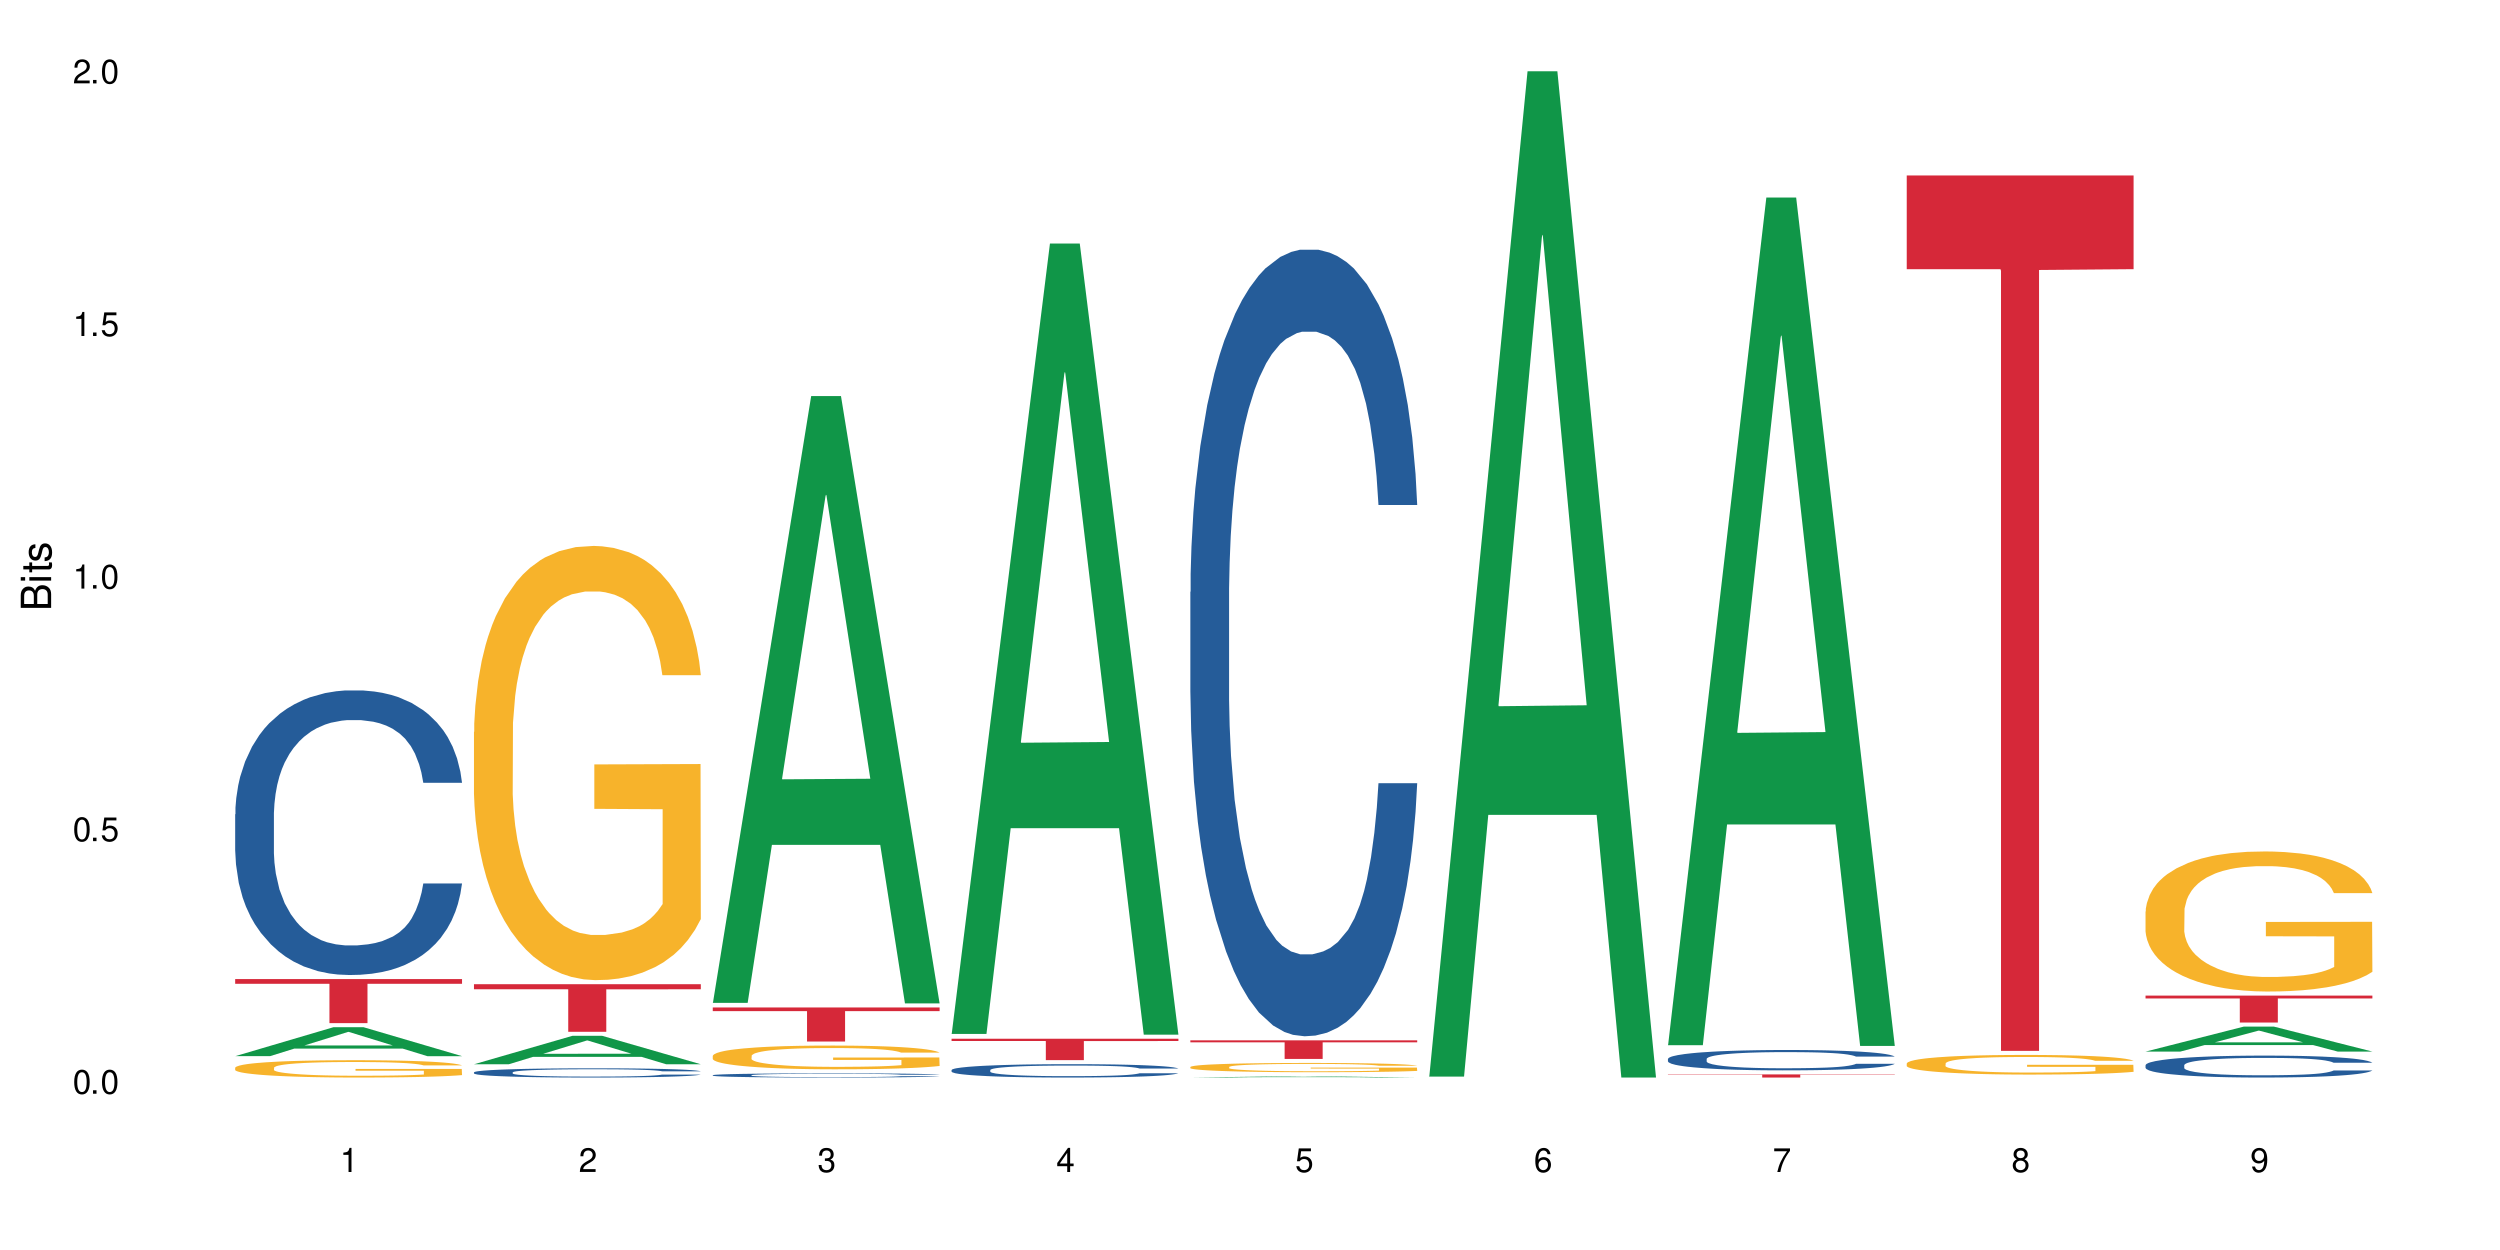 <?xml version="1.0" encoding="UTF-8"?>
<svg xmlns="http://www.w3.org/2000/svg" xmlns:xlink="http://www.w3.org/1999/xlink" width="720" height="360" viewBox="0 0 720 360">
<defs>
<g>
<g id="glyph-0-0">
</g>
<g id="glyph-0-1">
<path d="M 2.641 -6.938 C 2 -6.938 1.422 -6.656 1.078 -6.172 C 0.641 -5.562 0.406 -4.641 0.406 -3.359 C 0.406 -1.016 1.188 0.219 2.641 0.219 C 4.078 0.219 4.859 -1.016 4.859 -3.297 C 4.859 -4.641 4.656 -5.547 4.203 -6.172 C 3.844 -6.656 3.281 -6.938 2.641 -6.938 Z M 2.641 -6.188 C 3.547 -6.188 4 -5.25 4 -3.375 C 4 -1.406 3.562 -0.484 2.625 -0.484 C 1.734 -0.484 1.281 -1.438 1.281 -3.344 C 1.281 -5.25 1.734 -6.188 2.641 -6.188 Z M 2.641 -6.188 "/>
</g>
<g id="glyph-0-2">
<path d="M 1.828 -1 L 0.828 -1 L 0.828 0 L 1.828 0 Z M 1.828 -1 "/>
</g>
<g id="glyph-0-3">
<path d="M 4.562 -6.797 L 1.062 -6.797 L 0.547 -3.094 L 1.328 -3.094 C 1.719 -3.562 2.047 -3.734 2.578 -3.734 C 3.484 -3.734 4.062 -3.109 4.062 -2.094 C 4.062 -1.125 3.484 -0.531 2.578 -0.531 C 1.828 -0.531 1.375 -0.906 1.188 -1.672 L 0.328 -1.672 C 0.453 -1.109 0.547 -0.844 0.75 -0.594 C 1.125 -0.078 1.828 0.219 2.594 0.219 C 3.969 0.219 4.922 -0.781 4.922 -2.219 C 4.922 -3.562 4.031 -4.484 2.719 -4.484 C 2.25 -4.484 1.859 -4.359 1.469 -4.062 L 1.734 -5.969 L 4.562 -5.969 Z M 4.562 -6.797 "/>
</g>
<g id="glyph-0-4">
<path d="M 2.484 -4.938 L 2.484 0 L 3.328 0 L 3.328 -6.938 L 2.766 -6.938 C 2.469 -5.875 2.281 -5.734 0.984 -5.562 L 0.984 -4.938 Z M 2.484 -4.938 "/>
</g>
<g id="glyph-0-5">
<path d="M 4.859 -0.828 L 1.281 -0.828 C 1.359 -1.406 1.672 -1.781 2.5 -2.281 L 3.469 -2.828 C 4.406 -3.344 4.906 -4.062 4.906 -4.906 C 4.906 -5.484 4.672 -6.031 4.266 -6.406 C 3.859 -6.766 3.375 -6.938 2.719 -6.938 C 1.859 -6.938 1.219 -6.625 0.844 -6.031 C 0.609 -5.672 0.5 -5.234 0.484 -4.531 L 1.328 -4.531 C 1.359 -5.016 1.406 -5.281 1.531 -5.516 C 1.75 -5.938 2.188 -6.203 2.703 -6.203 C 3.469 -6.203 4.031 -5.641 4.031 -4.891 C 4.031 -4.344 3.719 -3.859 3.125 -3.516 L 2.234 -3 C 0.812 -2.172 0.406 -1.531 0.328 -0.016 L 4.859 -0.016 Z M 4.859 -0.828 "/>
</g>
<g id="glyph-0-6">
<path d="M 2.125 -3.188 L 2.578 -3.188 C 3.5 -3.188 3.984 -2.766 3.984 -1.922 C 3.984 -1.062 3.469 -0.531 2.594 -0.531 C 1.656 -0.531 1.203 -1 1.156 -2.016 L 0.312 -2.016 C 0.344 -1.453 0.438 -1.094 0.609 -0.781 C 0.953 -0.109 1.625 0.219 2.547 0.219 C 3.953 0.219 4.859 -0.625 4.859 -1.938 C 4.859 -2.828 4.516 -3.297 3.703 -3.594 C 4.344 -3.844 4.656 -4.328 4.656 -5.031 C 4.656 -6.219 3.875 -6.938 2.578 -6.938 C 1.203 -6.938 0.484 -6.172 0.453 -4.703 L 1.297 -4.703 C 1.312 -5.125 1.344 -5.359 1.453 -5.578 C 1.641 -5.969 2.062 -6.203 2.594 -6.203 C 3.344 -6.203 3.797 -5.75 3.797 -5 C 3.797 -4.516 3.609 -4.219 3.25 -4.047 C 3.016 -3.953 2.703 -3.922 2.125 -3.906 Z M 2.125 -3.188 "/>
</g>
<g id="glyph-0-7">
<path d="M 3.141 -1.672 L 3.141 0 L 3.984 0 L 3.984 -1.672 L 4.984 -1.672 L 4.984 -2.438 L 3.984 -2.438 L 3.984 -6.938 L 3.359 -6.938 L 0.266 -2.578 L 0.266 -1.672 Z M 3.141 -2.438 L 1 -2.438 L 3.141 -5.5 Z M 3.141 -2.438 "/>
</g>
<g id="glyph-0-8">
<path d="M 4.781 -5.125 C 4.609 -6.266 3.891 -6.938 2.844 -6.938 C 2.094 -6.938 1.422 -6.578 1.031 -5.953 C 0.594 -5.266 0.406 -4.422 0.406 -3.172 C 0.406 -2 0.578 -1.25 0.984 -0.641 C 1.359 -0.078 1.953 0.219 2.703 0.219 C 3.984 0.219 4.922 -0.75 4.922 -2.094 C 4.922 -3.375 4.062 -4.281 2.844 -4.281 C 2.172 -4.281 1.641 -4.031 1.281 -3.516 C 1.281 -5.234 1.828 -6.188 2.797 -6.188 C 3.391 -6.188 3.797 -5.797 3.938 -5.125 Z M 2.734 -3.531 C 3.547 -3.531 4.062 -2.953 4.062 -2.031 C 4.062 -1.156 3.484 -0.531 2.703 -0.531 C 1.922 -0.531 1.328 -1.188 1.328 -2.078 C 1.328 -2.938 1.906 -3.531 2.734 -3.531 Z M 2.734 -3.531 "/>
</g>
<g id="glyph-0-9">
<path d="M 4.984 -6.797 L 0.438 -6.797 L 0.438 -5.969 L 4.109 -5.969 C 2.5 -3.656 1.828 -2.234 1.328 0 L 2.219 0 C 2.594 -2.172 3.453 -4.047 4.984 -6.094 Z M 4.984 -6.797 "/>
</g>
<g id="glyph-0-10">
<path d="M 3.75 -3.656 C 4.469 -4.094 4.688 -4.438 4.688 -5.078 C 4.688 -6.172 3.844 -6.938 2.641 -6.938 C 1.438 -6.938 0.594 -6.172 0.594 -5.094 C 0.594 -4.438 0.812 -4.094 1.516 -3.656 C 0.734 -3.266 0.359 -2.703 0.359 -1.922 C 0.359 -0.656 1.281 0.219 2.641 0.219 C 3.984 0.219 4.922 -0.656 4.922 -1.922 C 4.922 -2.703 4.531 -3.266 3.75 -3.656 Z M 2.641 -6.188 C 3.359 -6.188 3.812 -5.75 3.812 -5.062 C 3.812 -4.406 3.344 -3.984 2.641 -3.984 C 1.922 -3.984 1.453 -4.406 1.453 -5.078 C 1.453 -5.75 1.922 -6.188 2.641 -6.188 Z M 2.641 -3.266 C 3.484 -3.266 4.062 -2.719 4.062 -1.906 C 4.062 -1.078 3.484 -0.531 2.625 -0.531 C 1.797 -0.531 1.219 -1.094 1.219 -1.906 C 1.219 -2.719 1.781 -3.266 2.641 -3.266 Z M 2.641 -3.266 "/>
</g>
<g id="glyph-0-11">
<path d="M 0.516 -1.578 C 0.672 -0.453 1.406 0.219 2.438 0.219 C 3.188 0.219 3.859 -0.141 4.266 -0.766 C 4.688 -1.453 4.891 -2.297 4.891 -3.547 C 4.891 -4.719 4.703 -5.453 4.312 -6.078 C 3.938 -6.641 3.344 -6.938 2.594 -6.938 C 1.297 -6.938 0.359 -5.969 0.359 -4.625 C 0.359 -3.344 1.234 -2.453 2.453 -2.453 C 3.094 -2.453 3.578 -2.672 4.016 -3.203 C 4 -1.484 3.469 -0.531 2.5 -0.531 C 1.906 -0.531 1.484 -0.906 1.359 -1.578 Z M 2.578 -6.203 C 3.375 -6.203 3.969 -5.531 3.969 -4.641 C 3.969 -3.797 3.391 -3.188 2.547 -3.188 C 1.734 -3.188 1.234 -3.766 1.234 -4.688 C 1.234 -5.562 1.797 -6.203 2.578 -6.203 Z M 2.578 -6.203 "/>
</g>
<g id="glyph-1-0">
</g>
<g id="glyph-1-1">
<path d="M 0 -0.953 L 0 -4.891 C 0 -5.719 -0.234 -6.344 -0.734 -6.797 C -1.188 -7.234 -1.812 -7.469 -2.5 -7.469 C -3.547 -7.469 -4.188 -7 -4.625 -5.875 C -4.984 -6.688 -5.625 -7.094 -6.531 -7.094 C -7.172 -7.094 -7.734 -6.859 -8.141 -6.391 C -8.562 -5.922 -8.75 -5.344 -8.75 -4.5 L -8.75 -0.953 Z M -4.984 -2.062 L -7.766 -2.062 L -7.766 -4.219 C -7.766 -4.844 -7.688 -5.203 -7.453 -5.5 C -7.219 -5.812 -6.859 -5.969 -6.375 -5.969 C -5.891 -5.969 -5.531 -5.812 -5.297 -5.5 C -5.062 -5.203 -4.984 -4.844 -4.984 -4.219 Z M -0.984 -2.062 L -4 -2.062 L -4 -4.781 C -4 -5.766 -3.438 -6.359 -2.484 -6.359 C -1.547 -6.359 -0.984 -5.766 -0.984 -4.781 Z M -0.984 -2.062 "/>
</g>
<g id="glyph-1-2">
<path d="M -6.281 -1.797 L -6.281 -0.797 L 0 -0.797 L 0 -1.797 Z M -8.75 -1.797 L -8.75 -0.797 L -7.484 -0.797 L -7.484 -1.797 Z M -8.75 -1.797 "/>
</g>
<g id="glyph-1-3">
<path d="M -6.281 -3.047 L -6.281 -2.016 L -8.016 -2.016 L -8.016 -1.016 L -6.281 -1.016 L -6.281 -0.172 L -5.469 -0.172 L -5.469 -1.016 L -0.719 -1.016 C -0.078 -1.016 0.281 -1.453 0.281 -2.234 C 0.281 -2.5 0.25 -2.719 0.188 -3.047 L -0.641 -3.047 C -0.609 -2.906 -0.594 -2.766 -0.594 -2.562 C -0.594 -2.141 -0.719 -2.016 -1.156 -2.016 L -5.469 -2.016 L -5.469 -3.047 Z M -6.281 -3.047 "/>
</g>
<g id="glyph-1-4">
<path d="M -4.531 -5.25 C -5.766 -5.25 -6.469 -4.422 -6.469 -2.969 C -6.469 -1.516 -5.719 -0.562 -4.547 -0.562 C -3.562 -0.562 -3.094 -1.062 -2.734 -2.562 L -2.516 -3.484 C -2.344 -4.188 -2.094 -4.469 -1.641 -4.469 C -1.047 -4.469 -0.641 -3.875 -0.641 -3 C -0.641 -2.453 -0.797 -2 -1.062 -1.75 C -1.25 -1.594 -1.422 -1.531 -1.875 -1.469 L -1.875 -0.406 C -0.422 -0.453 0.281 -1.266 0.281 -2.922 C 0.281 -4.5 -0.5 -5.516 -1.719 -5.516 C -2.656 -5.516 -3.172 -4.984 -3.469 -3.734 L -3.703 -2.766 C -3.891 -1.953 -4.156 -1.609 -4.594 -1.609 C -5.188 -1.609 -5.547 -2.125 -5.547 -2.938 C -5.547 -3.75 -5.203 -4.172 -4.531 -4.203 Z M -4.531 -5.25 "/>
</g>
</g>
</defs>
<rect x="-72" y="-36" width="864" height="432" fill="rgb(100%, 100%, 100%)" fill-opacity="1"/>
<path fill-rule="nonzero" fill="rgb(6.275%, 58.824%, 28.235%)" fill-opacity="1" d="M 67.73 304.168 L 67.801 304.16 L 96.07 295.824 L 104.656 295.824 L 133.066 304.176 L 123.082 304.176 L 115.965 301.996 L 84.762 301.996 L 77.781 304.168 L 67.73 304.168 L 87.766 301.094 L 113.102 301.086 L 100.469 297.191 L 100.328 297.184 L 100.188 297.207 L 87.695 301.086 L 87.766 301.094 Z M 67.73 304.168 "/>
<path fill-rule="nonzero" fill="rgb(14.51%, 36.078%, 60%)" fill-opacity="1" d="M 67.73 234.516 L 67.812 234.441 L 67.812 232.645 L 68.051 229.797 L 68.605 226.203 L 69.164 223.73 L 70.598 219.312 L 72.59 215.043 L 74.664 211.746 L 76.176 209.797 L 77.531 208.301 L 80.637 205.527 L 82.629 204.105 L 84.781 202.832 L 87.41 201.559 L 89.324 200.809 L 93.625 199.609 L 96.812 199.086 L 99.281 198.859 L 104.621 198.859 L 107.809 199.16 L 110.117 199.535 L 112.668 200.133 L 114.82 200.809 L 118.562 202.457 L 121.91 204.555 L 123.426 205.754 L 125.816 208.074 L 127.648 210.32 L 128.922 212.27 L 130.355 215.043 L 131.629 218.41 L 132.586 222.23 L 133.066 225.453 L 121.91 225.453 L 121.352 222.457 L 120.715 220.137 L 119.52 217.062 L 118.324 214.891 L 116.652 212.719 L 115.137 211.297 L 113.066 209.871 L 111.234 208.973 L 109.32 208.301 L 107.488 207.852 L 103.984 207.402 L 99.922 207.402 L 98.406 207.551 L 95.297 208.148 L 93.625 208.676 L 91.234 209.723 L 89.562 210.695 L 87.57 212.195 L 86.215 213.469 L 84.543 215.414 L 83.348 217.137 L 81.992 219.609 L 81.195 221.484 L 80.48 223.582 L 79.84 226.051 L 79.363 228.676 L 79.043 231.445 L 78.887 234.141 L 78.887 245.754 L 79.043 248.449 L 79.441 251.598 L 80.48 256.164 L 81.992 260.137 L 83.746 263.281 L 85.418 265.527 L 86.375 266.578 L 87.648 267.777 L 89.641 269.273 L 92.512 270.773 L 94.184 271.371 L 96.734 271.969 L 99.363 272.27 L 102.867 272.27 L 105.977 271.969 L 108.047 271.598 L 110.199 270.996 L 113.145 269.723 L 114.98 268.523 L 116.57 267.102 L 117.766 265.68 L 118.562 264.48 L 119.758 262.156 L 120.715 259.609 L 121.434 256.988 L 121.91 254.441 L 133.066 254.441 L 132.586 257.438 L 131.871 260.359 L 131.152 262.531 L 130.039 265.152 L 128.762 267.477 L 126.93 270.098 L 125.418 271.82 L 123.426 273.691 L 121.59 275.117 L 119.602 276.391 L 116.652 277.887 L 114.738 278.637 L 112.668 279.312 L 110.199 279.91 L 107.09 280.434 L 103.746 280.734 L 100.637 280.809 L 97.289 280.66 L 94.82 280.359 L 91.555 279.688 L 87.492 278.336 L 84.543 276.914 L 82.23 275.492 L 80.238 273.992 L 78.008 271.969 L 75.141 268.676 L 73.387 266.129 L 72.191 264.031 L 70.84 261.109 L 69.883 258.488 L 68.766 254.293 L 67.969 248.973 L 67.73 244.855 Z M 67.73 234.516 "/>
<path fill-rule="nonzero" fill="rgb(96.863%, 70.196%, 16.863%)" fill-opacity="1" d="M 67.73 307.477 L 67.812 307.473 L 67.812 307.383 L 68.129 307.176 L 68.926 306.895 L 69.961 306.66 L 71.078 306.48 L 71.793 306.383 L 72.988 306.246 L 74.023 306.148 L 76.656 305.941 L 80 305.75 L 81.832 305.668 L 83.906 305.59 L 86.852 305.504 L 88.207 305.473 L 92.352 305.398 L 97.051 305.355 L 102.23 305.34 L 104.621 305.344 L 107.887 305.363 L 112.348 305.414 L 114.898 305.457 L 116.891 305.504 L 118.961 305.562 L 121.512 305.656 L 123.902 305.766 L 125.816 305.875 L 127.727 306.012 L 129.32 306.156 L 130.676 306.316 L 131.871 306.508 L 132.586 306.668 L 133.066 306.828 L 121.988 306.828 L 121.352 306.668 L 120.637 306.543 L 119.441 306.395 L 118.246 306.285 L 117.051 306.195 L 114.82 306.078 L 112.906 306.004 L 110.516 305.941 L 108.207 305.902 L 105.578 305.875 L 103.984 305.863 L 99.762 305.863 L 95.938 305.895 L 93.707 305.934 L 92.113 305.969 L 89.879 306.039 L 88.527 306.094 L 87.73 306.129 L 85.34 306.27 L 83.746 306.398 L 82.871 306.484 L 81.754 306.621 L 80.957 306.746 L 80.082 306.926 L 79.602 307.062 L 78.965 307.375 L 78.887 308.195 L 79.125 308.367 L 79.602 308.555 L 80.238 308.719 L 81.195 308.891 L 82.152 309.023 L 83.824 309.203 L 85.258 309.32 L 86.375 309.398 L 88.527 309.52 L 89.402 309.562 L 91.473 309.645 L 93.625 309.707 L 96.254 309.762 L 98.246 309.789 L 101.434 309.812 L 105.496 309.812 L 110.277 309.785 L 113.305 309.75 L 115.379 309.711 L 116.73 309.68 L 118.406 309.629 L 119.602 309.586 L 120.715 309.535 L 122.07 309.457 L 122.07 308.367 L 102.391 308.363 L 102.391 307.852 L 132.984 307.848 L 133.066 309.629 L 131.391 309.754 L 129.32 309.871 L 127.328 309.965 L 125.258 310.039 L 122.309 310.129 L 119.918 310.184 L 116.254 310.246 L 112.906 310.285 L 109.402 310.312 L 106.293 310.328 L 102.629 310.332 L 99.363 310.324 L 95.855 310.297 L 93.066 310.258 L 90.52 310.215 L 87.969 310.156 L 84.781 310.059 L 82.711 309.98 L 80.559 309.887 L 78.406 309.773 L 76.496 309.648 L 75.219 309.555 L 73.945 309.441 L 72.59 309.305 L 71.316 309.152 L 70.359 309.012 L 69.484 308.852 L 68.848 308.699 L 68.211 308.496 L 67.891 308.332 L 67.73 308.191 Z M 67.73 307.477 "/>
<path fill-rule="nonzero" fill="rgb(83.922%, 15.686%, 22.353%)" fill-opacity="1" d="M 67.73 281.973 L 133.066 281.973 L 133.066 283.332 L 105.836 283.344 L 105.836 294.66 L 94.879 294.66 L 94.879 283.355 L 94.723 283.332 L 67.73 283.332 Z M 67.73 281.973 "/>
<path fill-rule="nonzero" fill="rgb(6.275%, 58.824%, 28.235%)" fill-opacity="1" d="M 136.504 306.5 L 136.574 306.492 L 164.844 298.32 L 173.43 298.32 L 201.836 306.508 L 191.855 306.508 L 184.738 304.371 L 153.535 304.371 L 146.555 306.5 L 136.504 306.5 L 156.535 303.488 L 181.875 303.48 L 169.242 299.66 L 169.102 299.652 L 168.961 299.676 L 156.469 303.48 L 156.535 303.488 Z M 136.504 306.5 "/>
<path fill-rule="nonzero" fill="rgb(14.51%, 36.078%, 60%)" fill-opacity="1" d="M 136.504 308.828 L 136.582 308.828 L 136.582 308.77 L 136.824 308.676 L 137.379 308.559 L 137.938 308.48 L 139.371 308.336 L 141.363 308.195 L 143.434 308.09 L 144.949 308.027 L 146.305 307.977 L 149.41 307.887 L 151.402 307.84 L 153.555 307.801 L 156.184 307.758 L 158.098 307.734 L 162.398 307.695 L 165.586 307.68 L 168.055 307.672 L 173.395 307.672 L 176.582 307.68 L 178.891 307.691 L 181.441 307.711 L 183.594 307.734 L 187.336 307.789 L 190.684 307.855 L 192.195 307.895 L 194.586 307.969 L 196.418 308.043 L 197.695 308.105 L 199.129 308.195 L 200.402 308.305 L 201.359 308.43 L 201.836 308.535 L 190.684 308.535 L 190.125 308.438 L 189.488 308.363 L 188.293 308.262 L 187.098 308.191 L 185.426 308.121 L 183.91 308.074 L 181.84 308.027 L 180.008 308 L 178.094 307.977 L 176.262 307.965 L 172.758 307.949 L 168.691 307.949 L 167.18 307.953 L 164.07 307.973 L 162.398 307.988 L 160.008 308.023 L 158.336 308.055 L 156.344 308.105 L 154.988 308.145 L 153.316 308.207 L 152.121 308.266 L 150.766 308.344 L 149.969 308.406 L 149.25 308.473 L 148.613 308.555 L 148.137 308.641 L 147.816 308.73 L 147.66 308.816 L 147.66 309.195 L 147.816 309.281 L 148.215 309.383 L 149.25 309.531 L 150.766 309.66 L 152.52 309.762 L 154.191 309.836 L 155.148 309.871 L 156.422 309.91 L 158.414 309.957 L 161.281 310.008 L 162.957 310.027 L 165.504 310.047 L 168.137 310.055 L 171.641 310.055 L 174.746 310.047 L 176.82 310.035 L 178.973 310.016 L 181.918 309.973 L 183.75 309.934 L 185.344 309.887 L 186.539 309.84 L 187.336 309.801 L 188.531 309.727 L 189.488 309.645 L 190.203 309.559 L 190.684 309.477 L 201.836 309.477 L 201.359 309.574 L 200.645 309.668 L 199.926 309.738 L 198.809 309.824 L 197.535 309.898 L 195.703 309.984 L 194.188 310.039 L 192.195 310.102 L 190.363 310.148 L 188.371 310.188 L 185.426 310.238 L 183.512 310.262 L 181.441 310.285 L 178.973 310.305 L 175.863 310.32 L 172.516 310.328 L 169.41 310.332 L 166.062 310.328 L 163.594 310.316 L 160.328 310.297 L 156.262 310.254 L 153.316 310.207 L 151.004 310.16 L 149.012 310.109 L 146.781 310.047 L 143.914 309.938 L 142.16 309.855 L 140.965 309.789 L 139.609 309.691 L 138.656 309.609 L 137.539 309.473 L 136.742 309.297 L 136.504 309.164 Z M 136.504 308.828 "/>
<path fill-rule="nonzero" fill="rgb(96.863%, 70.196%, 16.863%)" fill-opacity="1" d="M 136.504 210.789 L 136.582 210.672 L 136.582 208.391 L 136.902 203.25 L 137.699 196.168 L 138.734 190.344 L 139.852 185.777 L 140.566 183.379 L 141.762 179.953 L 142.797 177.438 L 145.426 172.301 L 148.773 167.504 L 150.605 165.445 L 152.68 163.504 L 155.625 161.336 L 156.98 160.535 L 161.125 158.707 L 165.824 157.566 L 171.004 157.223 L 173.395 157.34 L 176.66 157.793 L 181.121 159.051 L 183.672 160.191 L 185.664 161.336 L 187.734 162.82 L 190.285 165.105 L 192.676 167.844 L 194.586 170.586 L 196.5 174.012 L 198.094 177.668 L 199.449 181.664 L 200.645 186.461 L 201.359 190.457 L 201.836 194.457 L 190.762 194.457 L 190.125 190.457 L 189.41 187.375 L 188.215 183.605 L 187.02 180.863 L 185.824 178.695 L 183.594 175.727 L 181.68 173.898 L 179.289 172.301 L 176.98 171.27 L 174.348 170.586 L 172.758 170.359 L 168.535 170.359 L 164.707 171.156 L 162.477 172.07 L 160.883 172.984 L 158.652 174.699 L 157.301 176.066 L 156.504 176.98 L 154.113 180.523 L 152.52 183.719 L 151.641 185.891 L 150.527 189.316 L 149.73 192.398 L 148.852 196.969 L 148.375 200.395 L 147.738 208.16 L 147.66 228.719 L 147.898 233.059 L 148.375 237.742 L 149.012 241.852 L 149.969 246.191 L 150.926 249.504 L 152.598 253.957 L 154.031 256.93 L 155.148 258.871 L 157.301 261.953 L 158.176 262.98 L 160.246 265.039 L 162.398 266.637 L 165.027 268.008 L 167.02 268.691 L 170.207 269.262 L 174.27 269.262 L 179.051 268.578 L 182.078 267.664 L 184.148 266.75 L 185.504 265.949 L 187.176 264.695 L 188.371 263.551 L 189.488 262.297 L 190.844 260.355 L 190.844 233.059 L 171.164 232.945 L 171.164 220.152 L 201.758 220.039 L 201.836 264.695 L 200.164 267.777 L 198.094 270.746 L 196.102 273.031 L 194.031 274.973 L 191.082 277.145 L 188.691 278.516 L 185.027 280.113 L 181.68 281.141 L 178.176 281.824 L 175.066 282.168 L 171.402 282.281 L 168.137 282.055 L 164.629 281.371 L 161.84 280.457 L 159.289 279.312 L 156.742 277.828 L 153.555 275.43 L 151.484 273.488 L 149.332 271.09 L 147.18 268.234 L 145.27 265.152 L 143.992 262.754 L 142.719 260.012 L 141.363 256.586 L 140.09 252.703 L 139.133 249.164 L 138.258 245.164 L 137.617 241.395 L 136.98 236.258 L 136.664 232.145 L 136.504 228.605 Z M 136.504 210.789 "/>
<path fill-rule="nonzero" fill="rgb(83.922%, 15.686%, 22.353%)" fill-opacity="1" d="M 136.504 283.445 L 201.836 283.445 L 201.836 284.914 L 174.609 284.926 L 174.609 297.156 L 163.652 297.156 L 163.652 284.941 L 163.496 284.914 L 136.504 284.914 Z M 136.504 283.445 "/>
<path fill-rule="nonzero" fill="rgb(6.275%, 58.824%, 28.235%)" fill-opacity="1" d="M 205.277 288.824 L 205.348 288.66 L 233.617 114.07 L 242.203 114.07 L 270.609 288.988 L 260.629 288.988 L 253.508 243.328 L 222.309 243.328 L 215.328 288.824 L 205.277 288.824 L 225.309 224.441 L 250.648 224.277 L 238.012 142.648 L 237.875 142.484 L 237.734 142.977 L 225.238 224.277 L 225.309 224.441 Z M 205.277 288.824 "/>
<path fill-rule="nonzero" fill="rgb(14.51%, 36.078%, 60%)" fill-opacity="1" d="M 205.277 309.648 L 205.355 309.648 L 205.355 309.621 L 205.594 309.582 L 206.152 309.527 L 206.711 309.492 L 208.145 309.426 L 210.137 309.363 L 212.207 309.316 L 213.723 309.285 L 215.078 309.266 L 218.184 309.223 L 220.176 309.203 L 222.328 309.184 L 224.957 309.164 L 226.867 309.152 L 231.172 309.137 L 234.359 309.129 L 236.828 309.125 L 242.168 309.125 L 245.352 309.129 L 247.664 309.137 L 250.215 309.145 L 252.363 309.152 L 256.109 309.18 L 259.457 309.207 L 260.969 309.227 L 263.359 309.262 L 265.191 309.293 L 266.469 309.324 L 267.902 309.363 L 269.176 309.414 L 270.133 309.469 L 270.609 309.516 L 259.457 309.516 L 258.898 309.473 L 258.262 309.438 L 257.066 309.395 L 255.871 309.359 L 254.195 309.328 L 252.684 309.309 L 250.613 309.285 L 248.777 309.273 L 246.867 309.266 L 245.035 309.258 L 241.527 309.25 L 237.465 309.25 L 235.953 309.254 L 232.844 309.262 L 231.172 309.27 L 228.781 309.285 L 227.109 309.301 L 225.117 309.32 L 223.762 309.34 L 222.09 309.367 L 220.895 309.395 L 219.539 309.43 L 218.742 309.457 L 218.023 309.488 L 217.387 309.527 L 216.91 309.562 L 216.59 309.605 L 216.43 309.645 L 216.43 309.816 L 216.59 309.855 L 216.988 309.902 L 218.023 309.969 L 219.539 310.027 L 221.293 310.074 L 222.965 310.105 L 223.922 310.121 L 225.195 310.141 L 227.188 310.164 L 230.055 310.184 L 231.73 310.191 L 234.277 310.203 L 236.906 310.207 L 240.414 310.207 L 243.52 310.203 L 245.594 310.195 L 247.742 310.188 L 250.691 310.168 L 252.523 310.152 L 254.117 310.129 L 255.312 310.109 L 256.109 310.094 L 257.305 310.059 L 258.262 310.02 L 258.977 309.98 L 259.457 309.945 L 270.609 309.945 L 270.133 309.988 L 269.414 310.031 L 268.699 310.062 L 267.582 310.102 L 266.309 310.137 L 264.477 310.176 L 262.961 310.199 L 260.969 310.227 L 259.137 310.25 L 257.145 310.266 L 254.195 310.289 L 252.285 310.301 L 250.215 310.309 L 247.742 310.32 L 244.637 310.328 L 241.289 310.332 L 234.836 310.332 L 232.367 310.324 L 229.098 310.316 L 225.035 310.297 L 222.09 310.273 L 219.777 310.254 L 217.785 310.23 L 215.555 310.203 L 212.688 310.152 L 210.934 310.117 L 209.738 310.086 L 208.383 310.043 L 207.426 310.004 L 206.312 309.941 L 205.516 309.863 L 205.277 309.801 Z M 205.277 309.648 "/>
<path fill-rule="nonzero" fill="rgb(96.863%, 70.196%, 16.863%)" fill-opacity="1" d="M 205.277 304.051 L 205.355 304.043 L 205.355 303.918 L 205.676 303.637 L 206.473 303.25 L 207.508 302.934 L 208.621 302.684 L 209.34 302.551 L 210.535 302.363 L 211.57 302.227 L 214.199 301.945 L 217.547 301.684 L 219.379 301.57 L 221.449 301.465 L 224.398 301.348 L 225.754 301.301 L 229.895 301.203 L 234.598 301.141 L 239.777 301.121 L 242.168 301.129 L 245.434 301.152 L 249.895 301.223 L 252.445 301.285 L 254.438 301.348 L 256.508 301.426 L 259.059 301.551 L 261.449 301.703 L 263.359 301.852 L 265.273 302.039 L 266.867 302.238 L 268.219 302.457 L 269.414 302.719 L 270.133 302.938 L 270.609 303.156 L 259.535 303.156 L 258.898 302.938 L 258.18 302.77 L 256.984 302.562 L 255.789 302.414 L 254.594 302.297 L 252.363 302.133 L 250.453 302.031 L 248.062 301.945 L 245.75 301.891 L 243.121 301.852 L 241.527 301.84 L 237.305 301.84 L 233.48 301.883 L 231.25 301.934 L 229.656 301.984 L 227.426 302.078 L 226.07 302.152 L 225.273 302.203 L 222.883 302.395 L 221.293 302.57 L 220.414 302.688 L 219.301 302.875 L 218.504 303.047 L 217.625 303.293 L 217.148 303.48 L 216.512 303.906 L 216.43 305.031 L 216.672 305.27 L 217.148 305.523 L 217.785 305.75 L 218.742 305.988 L 219.699 306.168 L 221.371 306.41 L 222.805 306.574 L 223.922 306.68 L 226.07 306.848 L 226.949 306.906 L 229.02 307.02 L 231.172 307.105 L 233.801 307.18 L 235.793 307.219 L 238.98 307.25 L 243.043 307.25 L 247.824 307.211 L 250.852 307.16 L 252.922 307.113 L 254.277 307.066 L 255.949 307 L 257.145 306.938 L 258.262 306.867 L 259.613 306.762 L 259.613 305.27 L 239.934 305.262 L 239.934 304.562 L 270.531 304.559 L 270.609 307 L 268.938 307.168 L 266.867 307.328 L 264.875 307.453 L 262.801 307.562 L 259.855 307.68 L 257.465 307.754 L 253.801 307.844 L 250.453 307.898 L 246.945 307.938 L 243.84 307.953 L 240.176 307.961 L 236.906 307.949 L 233.402 307.91 L 230.613 307.859 L 228.062 307.797 L 225.516 307.719 L 222.328 307.586 L 220.254 307.48 L 218.105 307.348 L 215.953 307.191 L 214.039 307.023 L 212.766 306.895 L 211.492 306.742 L 210.137 306.555 L 208.863 306.344 L 207.906 306.148 L 207.027 305.93 L 206.391 305.727 L 205.754 305.445 L 205.438 305.219 L 205.277 305.023 Z M 205.277 304.051 "/>
<path fill-rule="nonzero" fill="rgb(83.922%, 15.686%, 22.353%)" fill-opacity="1" d="M 205.277 290.152 L 270.609 290.152 L 270.609 291.203 L 243.383 291.211 L 243.383 299.957 L 232.426 299.957 L 232.426 291.223 L 232.266 291.203 L 205.277 291.203 Z M 205.277 290.152 "/>
<path fill-rule="nonzero" fill="rgb(6.275%, 58.824%, 28.235%)" fill-opacity="1" d="M 274.051 297.781 L 274.117 297.566 L 302.387 70.129 L 310.973 70.129 L 339.383 297.992 L 329.402 297.992 L 322.281 238.512 L 291.082 238.512 L 284.102 297.781 L 274.051 297.781 L 294.082 213.91 L 319.422 213.695 L 306.785 107.355 L 306.645 107.145 L 306.508 107.785 L 294.012 213.695 L 294.082 213.91 Z M 274.051 297.781 "/>
<path fill-rule="nonzero" fill="rgb(14.51%, 36.078%, 60%)" fill-opacity="1" d="M 274.051 308.16 L 274.129 308.156 L 274.129 308.07 L 274.367 307.938 L 274.926 307.77 L 275.484 307.652 L 276.918 307.445 L 278.91 307.242 L 280.98 307.09 L 282.496 306.996 L 283.848 306.926 L 286.957 306.797 L 288.949 306.73 L 291.102 306.672 L 293.73 306.609 L 295.641 306.574 L 299.945 306.52 L 303.129 306.496 L 305.602 306.484 L 310.938 306.484 L 314.125 306.496 L 316.438 306.516 L 318.984 306.543 L 321.137 306.574 L 324.883 306.652 L 328.23 306.75 L 329.742 306.809 L 332.133 306.918 L 333.965 307.023 L 335.238 307.113 L 336.676 307.242 L 337.949 307.402 L 338.906 307.582 L 339.383 307.734 L 328.23 307.734 L 327.672 307.594 L 327.035 307.484 L 325.84 307.34 L 324.645 307.238 L 322.969 307.133 L 321.457 307.066 L 319.383 307 L 317.551 306.957 L 315.641 306.926 L 313.809 306.906 L 310.301 306.887 L 306.238 306.887 L 304.723 306.891 L 301.617 306.922 L 299.945 306.945 L 297.555 306.992 L 295.879 307.039 L 293.887 307.109 L 292.535 307.168 L 290.859 307.262 L 289.664 307.344 L 288.312 307.457 L 287.516 307.547 L 286.797 307.645 L 286.16 307.762 L 285.684 307.883 L 285.363 308.016 L 285.203 308.141 L 285.203 308.688 L 285.363 308.812 L 285.762 308.961 L 286.797 309.176 L 288.312 309.363 L 290.062 309.508 L 291.738 309.613 L 292.691 309.664 L 293.969 309.719 L 295.961 309.789 L 298.828 309.859 L 300.5 309.891 L 303.051 309.918 L 305.68 309.93 L 309.188 309.93 L 312.293 309.918 L 314.363 309.898 L 316.516 309.871 L 319.465 309.812 L 321.297 309.754 L 322.891 309.688 L 324.086 309.621 L 324.883 309.566 L 326.078 309.457 L 327.035 309.336 L 327.75 309.215 L 328.23 309.094 L 339.383 309.094 L 338.906 309.234 L 338.188 309.371 L 337.473 309.473 L 336.355 309.598 L 335.082 309.707 L 333.25 309.828 L 331.734 309.91 L 329.742 310 L 327.91 310.066 L 325.918 310.125 L 322.969 310.195 L 321.059 310.23 L 318.984 310.262 L 316.516 310.289 L 313.41 310.316 L 310.062 310.328 L 306.957 310.332 L 303.609 310.324 L 301.141 310.312 L 297.871 310.281 L 293.809 310.215 L 290.859 310.148 L 288.551 310.082 L 286.559 310.012 L 284.328 309.918 L 281.457 309.762 L 279.707 309.645 L 278.512 309.543 L 277.156 309.406 L 276.199 309.285 L 275.086 309.086 L 274.289 308.836 L 274.051 308.645 Z M 274.051 308.16 "/>
<path fill-rule="nonzero" fill="rgb(83.922%, 15.686%, 22.353%)" fill-opacity="1" d="M 274.051 299.156 L 339.383 299.156 L 339.383 299.816 L 312.152 299.824 L 312.152 305.32 L 301.199 305.32 L 301.199 299.828 L 301.039 299.816 L 274.051 299.816 Z M 274.051 299.156 "/>
<path fill-rule="nonzero" fill="rgb(6.275%, 58.824%, 28.235%)" fill-opacity="1" d="M 342.82 310.332 L 342.891 310.332 L 371.16 309.965 L 379.746 309.965 L 408.156 310.332 L 398.176 310.332 L 391.055 310.234 L 359.852 310.234 L 352.875 310.332 L 342.82 310.332 L 362.855 310.195 L 388.191 310.195 L 375.559 310.023 L 375.281 310.023 L 362.785 310.195 L 362.855 310.195 Z M 342.82 310.332 "/>
<path fill-rule="nonzero" fill="rgb(14.51%, 36.078%, 60%)" fill-opacity="1" d="M 342.82 170.484 L 342.902 170.277 L 342.902 165.309 L 343.141 157.441 L 343.699 147.504 L 344.258 140.668 L 345.691 128.453 L 347.684 116.648 L 349.754 107.539 L 351.266 102.156 L 352.621 98.016 L 355.73 90.352 L 357.723 86.418 L 359.871 82.898 L 362.5 79.379 L 364.414 77.309 L 368.715 73.996 L 371.902 72.547 L 374.375 71.926 L 379.711 71.926 L 382.898 72.754 L 385.211 73.789 L 387.758 75.445 L 389.91 77.309 L 393.656 81.863 L 397 87.66 L 398.516 90.977 L 400.906 97.395 L 402.738 103.605 L 404.012 108.988 L 405.445 116.648 L 406.723 125.969 L 407.68 136.527 L 408.156 145.434 L 397 145.434 L 396.445 137.148 L 395.805 130.73 L 394.609 122.242 L 393.414 116.234 L 391.742 110.23 L 390.23 106.297 L 388.156 102.363 L 386.324 99.879 L 384.414 98.016 L 382.578 96.773 L 379.074 95.531 L 375.012 95.531 L 373.496 95.945 L 370.391 97.602 L 368.715 99.051 L 366.324 101.949 L 364.652 104.641 L 362.66 108.781 L 361.305 112.301 L 359.633 117.684 L 358.438 122.449 L 357.082 129.281 L 356.285 134.457 L 355.57 140.254 L 354.934 147.09 L 354.453 154.336 L 354.137 161.996 L 353.977 169.449 L 353.977 201.547 L 354.137 209 L 354.535 217.695 L 355.57 230.328 L 357.082 241.301 L 358.836 249.996 L 360.508 256.211 L 361.465 259.109 L 362.742 262.422 L 364.734 266.562 L 367.602 270.703 L 369.273 272.359 L 371.824 274.016 L 374.453 274.844 L 377.957 274.844 L 381.066 274.016 L 383.137 272.98 L 385.289 271.324 L 388.238 267.805 L 390.07 264.492 L 391.664 260.559 L 392.859 256.625 L 393.656 253.309 L 394.852 246.891 L 395.805 239.852 L 396.523 232.605 L 397 225.562 L 408.156 225.562 L 407.68 233.848 L 406.961 241.922 L 406.242 247.926 L 405.129 255.176 L 403.852 261.594 L 402.02 268.84 L 400.508 273.602 L 398.516 278.777 L 396.684 282.715 L 394.691 286.234 L 391.742 290.375 L 389.832 292.445 L 387.758 294.309 L 385.289 295.965 L 382.18 297.414 L 378.836 298.242 L 375.727 298.449 L 372.383 298.035 L 369.91 297.207 L 366.645 295.344 L 362.582 291.617 L 359.633 287.684 L 357.324 283.75 L 355.332 279.605 L 353.102 274.016 L 350.23 264.906 L 348.48 257.867 L 347.285 252.066 L 345.93 243.992 L 344.973 236.746 L 343.859 225.148 L 343.062 210.449 L 342.82 199.059 Z M 342.82 170.484 "/>
<path fill-rule="nonzero" fill="rgb(96.863%, 70.196%, 16.863%)" fill-opacity="1" d="M 342.82 307.273 L 342.902 307.27 L 342.902 307.223 L 343.219 307.113 L 344.016 306.961 L 345.051 306.836 L 346.168 306.738 L 346.887 306.688 L 348.082 306.613 L 349.117 306.562 L 351.746 306.453 L 355.094 306.348 L 356.926 306.305 L 358.996 306.266 L 361.945 306.219 L 363.297 306.199 L 367.441 306.16 L 372.141 306.137 L 377.32 306.129 L 379.711 306.133 L 382.977 306.141 L 387.441 306.168 L 389.988 306.191 L 391.98 306.219 L 394.055 306.25 L 396.602 306.297 L 398.992 306.355 L 400.906 306.414 L 402.816 306.488 L 404.41 306.566 L 405.766 306.652 L 406.961 306.754 L 407.68 306.84 L 408.156 306.926 L 397.082 306.926 L 396.445 306.84 L 395.727 306.773 L 394.531 306.691 L 393.336 306.633 L 392.141 306.59 L 389.91 306.523 L 387.996 306.484 L 385.609 306.453 L 383.297 306.43 L 380.668 306.414 L 379.074 306.41 L 374.852 306.41 L 371.027 306.426 L 368.797 306.445 L 367.203 306.465 L 364.973 306.504 L 363.617 306.531 L 362.82 306.551 L 360.43 306.629 L 358.836 306.695 L 357.961 306.742 L 356.844 306.816 L 356.047 306.879 L 355.172 306.977 L 354.695 307.051 L 354.055 307.219 L 353.977 307.656 L 354.215 307.75 L 354.695 307.848 L 355.332 307.938 L 356.285 308.027 L 357.242 308.098 L 358.918 308.195 L 360.352 308.258 L 361.465 308.301 L 363.617 308.367 L 364.492 308.387 L 366.566 308.43 L 368.715 308.465 L 371.344 308.496 L 373.336 308.508 L 376.523 308.52 L 380.59 308.52 L 385.367 308.508 L 388.395 308.488 L 390.469 308.469 L 391.824 308.449 L 393.496 308.422 L 394.691 308.398 L 395.805 308.371 L 397.16 308.332 L 397.16 307.75 L 377.48 307.746 L 377.48 307.473 L 408.074 307.469 L 408.156 308.422 L 406.484 308.488 L 404.41 308.555 L 402.418 308.602 L 400.348 308.645 L 397.398 308.691 L 395.008 308.719 L 391.344 308.754 L 387.996 308.773 L 384.492 308.789 L 381.387 308.797 L 377.719 308.801 L 374.453 308.793 L 370.949 308.781 L 368.16 308.762 L 365.609 308.734 L 363.059 308.703 L 359.871 308.652 L 357.801 308.613 L 355.648 308.559 L 353.5 308.5 L 351.586 308.434 L 350.312 308.383 L 349.035 308.324 L 347.684 308.25 L 346.406 308.168 L 345.449 308.094 L 344.574 308.008 L 343.938 307.926 L 343.301 307.816 L 342.98 307.73 L 342.82 307.652 Z M 342.82 307.273 "/>
<path fill-rule="nonzero" fill="rgb(83.922%, 15.686%, 22.353%)" fill-opacity="1" d="M 342.82 299.613 L 408.156 299.613 L 408.156 300.188 L 380.926 300.191 L 380.926 304.965 L 369.973 304.965 L 369.973 300.195 L 369.812 300.188 L 342.82 300.188 Z M 342.82 299.613 "/>
<path fill-rule="nonzero" fill="rgb(6.275%, 58.824%, 28.235%)" fill-opacity="1" d="M 411.594 310.059 L 411.664 309.789 L 439.934 20.527 L 448.52 20.527 L 476.93 310.332 L 466.945 310.332 L 459.828 234.684 L 428.625 234.684 L 421.645 310.059 L 411.594 310.059 L 431.629 203.391 L 456.965 203.117 L 444.332 67.875 L 444.191 67.602 L 444.051 68.418 L 431.559 203.117 L 431.629 203.391 Z M 411.594 310.059 "/>
<path fill-rule="nonzero" fill="rgb(6.275%, 58.824%, 28.235%)" fill-opacity="1" d="M 480.367 301.008 L 480.438 300.781 L 508.707 56.883 L 517.293 56.883 L 545.703 301.238 L 535.719 301.238 L 528.602 237.453 L 497.398 237.453 L 490.418 301.008 L 480.367 301.008 L 500.398 211.066 L 525.738 210.84 L 513.105 96.805 L 512.965 96.578 L 512.824 97.266 L 500.332 210.84 L 500.398 211.066 Z M 480.367 301.008 "/>
<path fill-rule="nonzero" fill="rgb(14.51%, 36.078%, 60%)" fill-opacity="1" d="M 480.367 304.953 L 480.445 304.949 L 480.445 304.82 L 480.688 304.617 L 481.242 304.359 L 481.801 304.184 L 483.234 303.867 L 485.227 303.559 L 487.301 303.324 L 488.812 303.184 L 490.168 303.078 L 493.273 302.879 L 495.266 302.777 L 497.418 302.688 L 500.047 302.598 L 501.961 302.543 L 506.262 302.457 L 509.449 302.418 L 511.918 302.402 L 517.258 302.402 L 520.445 302.426 L 522.754 302.453 L 525.305 302.492 L 527.457 302.543 L 531.199 302.66 L 534.547 302.809 L 536.059 302.895 L 538.449 303.062 L 540.285 303.223 L 541.559 303.363 L 542.992 303.559 L 544.266 303.801 L 545.223 304.074 L 545.703 304.305 L 534.547 304.305 L 533.988 304.09 L 533.352 303.926 L 532.156 303.707 L 530.961 303.551 L 529.289 303.395 L 527.773 303.293 L 525.703 303.191 L 523.871 303.125 L 521.957 303.078 L 520.125 303.047 L 516.621 303.016 L 512.555 303.016 L 511.043 303.023 L 507.934 303.066 L 506.262 303.105 L 503.871 303.18 L 502.199 303.25 L 500.207 303.355 L 498.852 303.449 L 497.18 303.586 L 495.984 303.711 L 494.629 303.887 L 493.832 304.02 L 493.117 304.172 L 492.477 304.348 L 492 304.535 L 491.68 304.734 L 491.523 304.926 L 491.523 305.758 L 491.68 305.949 L 492.078 306.176 L 493.117 306.504 L 494.629 306.785 L 496.383 307.012 L 498.055 307.172 L 499.012 307.246 L 500.285 307.332 L 502.277 307.441 L 505.145 307.547 L 506.82 307.59 L 509.367 307.633 L 512 307.656 L 515.504 307.656 L 518.613 307.633 L 520.684 307.605 L 522.836 307.562 L 525.781 307.473 L 527.613 307.387 L 529.207 307.285 L 530.402 307.184 L 531.199 307.098 L 532.395 306.93 L 533.352 306.75 L 534.07 306.562 L 534.547 306.379 L 545.703 306.379 L 545.223 306.594 L 544.508 306.805 L 543.789 306.957 L 542.672 307.145 L 541.398 307.312 L 539.566 307.5 L 538.051 307.621 L 536.059 307.758 L 534.227 307.859 L 532.234 307.949 L 529.289 308.059 L 527.375 308.109 L 525.305 308.16 L 522.836 308.203 L 519.727 308.238 L 516.379 308.262 L 513.273 308.266 L 509.926 308.254 L 507.457 308.234 L 504.191 308.184 L 500.125 308.09 L 497.18 307.988 L 494.867 307.887 L 492.875 307.777 L 490.645 307.633 L 487.777 307.398 L 486.023 307.215 L 484.828 307.066 L 483.473 306.855 L 482.52 306.668 L 481.402 306.367 L 480.605 305.988 L 480.367 305.695 Z M 480.367 304.953 "/>
<path fill-rule="nonzero" fill="rgb(83.922%, 15.686%, 22.353%)" fill-opacity="1" d="M 480.367 309.43 L 545.703 309.43 L 545.703 309.527 L 518.473 309.527 L 518.473 310.332 L 507.516 310.332 L 507.516 309.527 L 480.367 309.527 Z M 480.367 309.43 "/>
<path fill-rule="nonzero" fill="rgb(96.863%, 70.196%, 16.863%)" fill-opacity="1" d="M 549.141 306.246 L 549.219 306.238 L 549.219 306.137 L 549.539 305.902 L 550.336 305.582 L 551.371 305.32 L 552.484 305.113 L 553.203 305.004 L 554.398 304.848 L 555.434 304.734 L 558.062 304.504 L 561.41 304.285 L 563.242 304.191 L 565.312 304.105 L 568.262 304.008 L 569.617 303.973 L 573.758 303.887 L 578.461 303.836 L 583.641 303.82 L 586.031 303.824 L 589.297 303.848 L 593.758 303.902 L 596.309 303.957 L 598.301 304.008 L 600.371 304.074 L 602.922 304.176 L 605.312 304.301 L 607.223 304.426 L 609.137 304.582 L 610.73 304.746 L 612.082 304.926 L 613.277 305.145 L 613.996 305.324 L 614.473 305.504 L 603.398 305.504 L 602.762 305.324 L 602.043 305.184 L 600.848 305.016 L 599.652 304.891 L 598.461 304.793 L 596.227 304.656 L 594.316 304.574 L 591.926 304.504 L 589.613 304.457 L 586.984 304.426 L 585.391 304.414 L 581.168 304.414 L 577.344 304.453 L 575.113 304.492 L 573.52 304.535 L 571.289 304.613 L 569.934 304.672 L 569.137 304.715 L 566.75 304.875 L 565.156 305.02 L 564.277 305.117 L 563.164 305.273 L 562.367 305.414 L 561.488 305.621 L 561.012 305.773 L 560.375 306.125 L 560.293 307.055 L 560.535 307.254 L 561.012 307.465 L 561.648 307.648 L 562.605 307.848 L 563.562 307.996 L 565.234 308.199 L 566.668 308.332 L 567.785 308.422 L 569.934 308.559 L 570.812 308.605 L 572.883 308.699 L 575.035 308.773 L 577.664 308.832 L 579.656 308.863 L 582.844 308.891 L 586.906 308.891 L 591.688 308.859 L 594.715 308.816 L 596.785 308.777 L 598.141 308.742 L 599.812 308.684 L 601.008 308.633 L 602.125 308.574 L 603.48 308.488 L 603.48 307.254 L 583.797 307.246 L 583.797 306.668 L 614.395 306.664 L 614.473 308.684 L 612.801 308.824 L 610.73 308.957 L 608.738 309.062 L 606.664 309.148 L 603.719 309.246 L 601.328 309.309 L 597.664 309.383 L 594.316 309.43 L 590.809 309.457 L 587.703 309.473 L 584.039 309.48 L 580.77 309.469 L 577.266 309.438 L 574.477 309.398 L 571.926 309.344 L 569.379 309.277 L 566.191 309.168 L 564.117 309.082 L 561.969 308.973 L 559.816 308.844 L 557.902 308.703 L 556.629 308.598 L 555.355 308.473 L 554 308.316 L 552.727 308.141 L 551.77 307.98 L 550.895 307.801 L 550.254 307.629 L 549.617 307.398 L 549.301 307.211 L 549.141 307.051 Z M 549.141 306.246 "/>
<path fill-rule="nonzero" fill="rgb(83.922%, 15.686%, 22.353%)" fill-opacity="1" d="M 549.141 50.531 L 614.473 50.531 L 614.473 77.52 L 587.246 77.754 L 587.246 302.656 L 576.289 302.656 L 576.289 77.992 L 576.129 77.52 L 549.141 77.52 Z M 549.141 50.531 "/>
<path fill-rule="nonzero" fill="rgb(6.275%, 58.824%, 28.235%)" fill-opacity="1" d="M 617.914 302.852 L 617.98 302.844 L 646.25 295.652 L 654.836 295.652 L 683.246 302.855 L 673.266 302.855 L 666.145 300.977 L 634.945 300.977 L 627.965 302.852 L 617.914 302.852 L 637.945 300.199 L 663.285 300.191 L 650.648 296.828 L 650.512 296.824 L 650.371 296.844 L 637.875 300.191 L 637.945 300.199 Z M 617.914 302.852 "/>
<path fill-rule="nonzero" fill="rgb(14.51%, 36.078%, 60%)" fill-opacity="1" d="M 617.914 306.766 L 617.992 306.762 L 617.992 306.621 L 618.23 306.402 L 618.789 306.125 L 619.348 305.938 L 620.781 305.594 L 622.773 305.266 L 624.844 305.012 L 626.359 304.863 L 627.711 304.746 L 630.82 304.535 L 632.812 304.426 L 634.965 304.328 L 637.594 304.227 L 639.504 304.172 L 643.809 304.078 L 646.996 304.039 L 649.465 304.02 L 654.801 304.02 L 657.988 304.043 L 660.301 304.074 L 662.852 304.117 L 665 304.172 L 668.746 304.297 L 672.094 304.461 L 673.605 304.551 L 675.996 304.73 L 677.828 304.902 L 679.102 305.055 L 680.539 305.266 L 681.812 305.527 L 682.77 305.82 L 683.246 306.07 L 672.094 306.07 L 671.535 305.84 L 670.898 305.66 L 669.703 305.422 L 668.508 305.254 L 666.832 305.09 L 665.32 304.977 L 663.246 304.867 L 661.414 304.801 L 659.504 304.746 L 657.672 304.711 L 654.164 304.68 L 650.102 304.68 L 648.586 304.691 L 645.48 304.734 L 643.809 304.777 L 641.418 304.855 L 639.742 304.934 L 637.75 305.047 L 636.398 305.145 L 634.723 305.297 L 633.527 305.43 L 632.176 305.617 L 631.379 305.762 L 630.66 305.926 L 630.023 306.113 L 629.547 306.316 L 629.227 306.531 L 629.066 306.738 L 629.066 307.633 L 629.227 307.84 L 629.625 308.082 L 630.66 308.434 L 632.176 308.738 L 633.926 308.98 L 635.602 309.156 L 636.559 309.234 L 637.832 309.328 L 639.824 309.445 L 642.691 309.559 L 644.363 309.605 L 646.914 309.652 L 649.543 309.676 L 653.051 309.676 L 656.156 309.652 L 658.227 309.621 L 660.379 309.578 L 663.328 309.48 L 665.16 309.387 L 666.754 309.277 L 667.949 309.168 L 668.746 309.074 L 669.941 308.895 L 670.898 308.699 L 671.613 308.496 L 672.094 308.301 L 683.246 308.301 L 682.77 308.531 L 682.051 308.758 L 681.336 308.926 L 680.219 309.125 L 678.945 309.305 L 677.113 309.508 L 675.598 309.641 L 673.605 309.785 L 671.773 309.895 L 669.781 309.992 L 666.832 310.109 L 664.922 310.164 L 662.852 310.219 L 660.379 310.262 L 657.273 310.305 L 653.926 310.328 L 650.82 310.332 L 647.473 310.32 L 645.004 310.297 L 641.734 310.246 L 637.672 310.141 L 634.723 310.031 L 632.414 309.922 L 630.422 309.809 L 628.191 309.652 L 625.324 309.398 L 623.57 309.203 L 622.375 309.039 L 621.02 308.816 L 620.062 308.613 L 618.949 308.289 L 618.152 307.879 L 617.914 307.562 Z M 617.914 306.766 "/>
<path fill-rule="nonzero" fill="rgb(96.863%, 70.196%, 16.863%)" fill-opacity="1" d="M 617.914 262.496 L 617.992 262.461 L 617.992 261.723 L 618.312 260.066 L 619.109 257.781 L 620.145 255.902 L 621.258 254.43 L 621.977 253.656 L 623.172 252.551 L 624.207 251.738 L 626.836 250.082 L 630.184 248.535 L 632.016 247.871 L 634.086 247.246 L 637.035 246.543 L 638.391 246.285 L 642.531 245.699 L 647.234 245.328 L 652.414 245.219 L 654.801 245.254 L 658.07 245.402 L 662.531 245.809 L 665.082 246.176 L 667.074 246.543 L 669.145 247.023 L 671.695 247.762 L 674.082 248.645 L 675.996 249.527 L 677.91 250.633 L 679.5 251.812 L 680.855 253.102 L 682.051 254.652 L 682.77 255.941 L 683.246 257.23 L 672.172 257.23 L 671.535 255.941 L 670.816 254.945 L 669.621 253.73 L 668.426 252.844 L 667.23 252.145 L 665 251.188 L 663.09 250.598 L 660.699 250.082 L 658.387 249.75 L 655.758 249.527 L 654.164 249.457 L 649.941 249.457 L 646.117 249.715 L 643.887 250.008 L 642.293 250.305 L 640.062 250.855 L 638.707 251.297 L 637.91 251.594 L 635.52 252.734 L 633.926 253.766 L 633.051 254.465 L 631.934 255.57 L 631.141 256.566 L 630.262 258.039 L 629.785 259.145 L 629.148 261.652 L 629.066 268.281 L 629.305 269.684 L 629.785 271.191 L 630.422 272.52 L 631.379 273.918 L 632.332 274.988 L 634.008 276.426 L 635.441 277.383 L 636.559 278.008 L 638.707 279.004 L 639.586 279.336 L 641.656 280 L 643.809 280.516 L 646.438 280.957 L 648.43 281.176 L 651.617 281.363 L 655.68 281.363 L 660.461 281.141 L 663.488 280.848 L 665.559 280.551 L 666.914 280.293 L 668.586 279.887 L 669.781 279.52 L 670.898 279.113 L 672.25 278.488 L 672.25 269.684 L 652.57 269.645 L 652.57 265.52 L 683.168 265.48 L 683.246 279.887 L 681.574 280.883 L 679.5 281.84 L 677.512 282.578 L 675.438 283.203 L 672.492 283.902 L 670.102 284.348 L 666.434 284.863 L 663.09 285.195 L 659.582 285.414 L 656.477 285.523 L 652.809 285.562 L 649.543 285.488 L 646.039 285.266 L 643.25 284.973 L 640.699 284.605 L 638.148 284.125 L 634.965 283.352 L 632.891 282.727 L 630.742 281.953 L 628.59 281.031 L 626.676 280.035 L 625.402 279.262 L 624.129 278.379 L 622.773 277.273 L 621.496 276.02 L 620.543 274.879 L 619.664 273.586 L 619.027 272.371 L 618.391 270.715 L 618.07 269.387 L 617.914 268.246 Z M 617.914 262.496 "/>
<path fill-rule="nonzero" fill="rgb(83.922%, 15.686%, 22.353%)" fill-opacity="1" d="M 617.914 286.727 L 683.246 286.727 L 683.246 287.559 L 656.016 287.562 L 656.016 294.488 L 645.062 294.488 L 645.062 287.57 L 644.902 287.559 L 617.914 287.559 Z M 617.914 286.727 "/>
<g fill="rgb(0%, 0%, 0%)" fill-opacity="1">
<use xlink:href="#glyph-0-1" x="20.965" y="314.993"/>
<use xlink:href="#glyph-0-2" x="25.965" y="314.993"/>
<use xlink:href="#glyph-0-1" x="28.965" y="314.993"/>
</g>
<g fill="rgb(0%, 0%, 0%)" fill-opacity="1">
<use xlink:href="#glyph-0-1" x="20.965" y="242.251"/>
<use xlink:href="#glyph-0-2" x="25.965" y="242.251"/>
<use xlink:href="#glyph-0-3" x="28.965" y="242.251"/>
</g>
<g fill="rgb(0%, 0%, 0%)" fill-opacity="1">
<use xlink:href="#glyph-0-4" x="20.965" y="169.509"/>
<use xlink:href="#glyph-0-2" x="25.965" y="169.509"/>
<use xlink:href="#glyph-0-1" x="28.965" y="169.509"/>
</g>
<g fill="rgb(0%, 0%, 0%)" fill-opacity="1">
<use xlink:href="#glyph-0-4" x="20.965" y="96.767"/>
<use xlink:href="#glyph-0-2" x="25.965" y="96.767"/>
<use xlink:href="#glyph-0-3" x="28.965" y="96.767"/>
</g>
<g fill="rgb(0%, 0%, 0%)" fill-opacity="1">
<use xlink:href="#glyph-0-5" x="20.965" y="24.024"/>
<use xlink:href="#glyph-0-2" x="25.965" y="24.024"/>
<use xlink:href="#glyph-0-1" x="28.965" y="24.024"/>
</g>
<g fill="rgb(0%, 0%, 0%)" fill-opacity="1">
<use xlink:href="#glyph-0-4" x="97.898" y="337.532"/>
</g>
<g fill="rgb(0%, 0%, 0%)" fill-opacity="1">
<use xlink:href="#glyph-0-5" x="166.672" y="337.532"/>
</g>
<g fill="rgb(0%, 0%, 0%)" fill-opacity="1">
<use xlink:href="#glyph-0-6" x="235.445" y="337.532"/>
</g>
<g fill="rgb(0%, 0%, 0%)" fill-opacity="1">
<use xlink:href="#glyph-0-7" x="304.215" y="337.532"/>
</g>
<g fill="rgb(0%, 0%, 0%)" fill-opacity="1">
<use xlink:href="#glyph-0-3" x="372.988" y="337.532"/>
</g>
<g fill="rgb(0%, 0%, 0%)" fill-opacity="1">
<use xlink:href="#glyph-0-8" x="441.762" y="337.532"/>
</g>
<g fill="rgb(0%, 0%, 0%)" fill-opacity="1">
<use xlink:href="#glyph-0-9" x="510.535" y="337.532"/>
</g>
<g fill="rgb(0%, 0%, 0%)" fill-opacity="1">
<use xlink:href="#glyph-0-10" x="579.309" y="337.532"/>
</g>
<g fill="rgb(0%, 0%, 0%)" fill-opacity="1">
<use xlink:href="#glyph-0-11" x="648.078" y="337.532"/>
</g>
<g fill="rgb(0%, 0%, 0%)" fill-opacity="1">
<use xlink:href="#glyph-1-1" x="14.725" y="176.012"/>
<use xlink:href="#glyph-1-2" x="14.725" y="168.012"/>
<use xlink:href="#glyph-1-3" x="14.725" y="165.012"/>
<use xlink:href="#glyph-1-4" x="14.725" y="162.012"/>
</g>
</svg>
